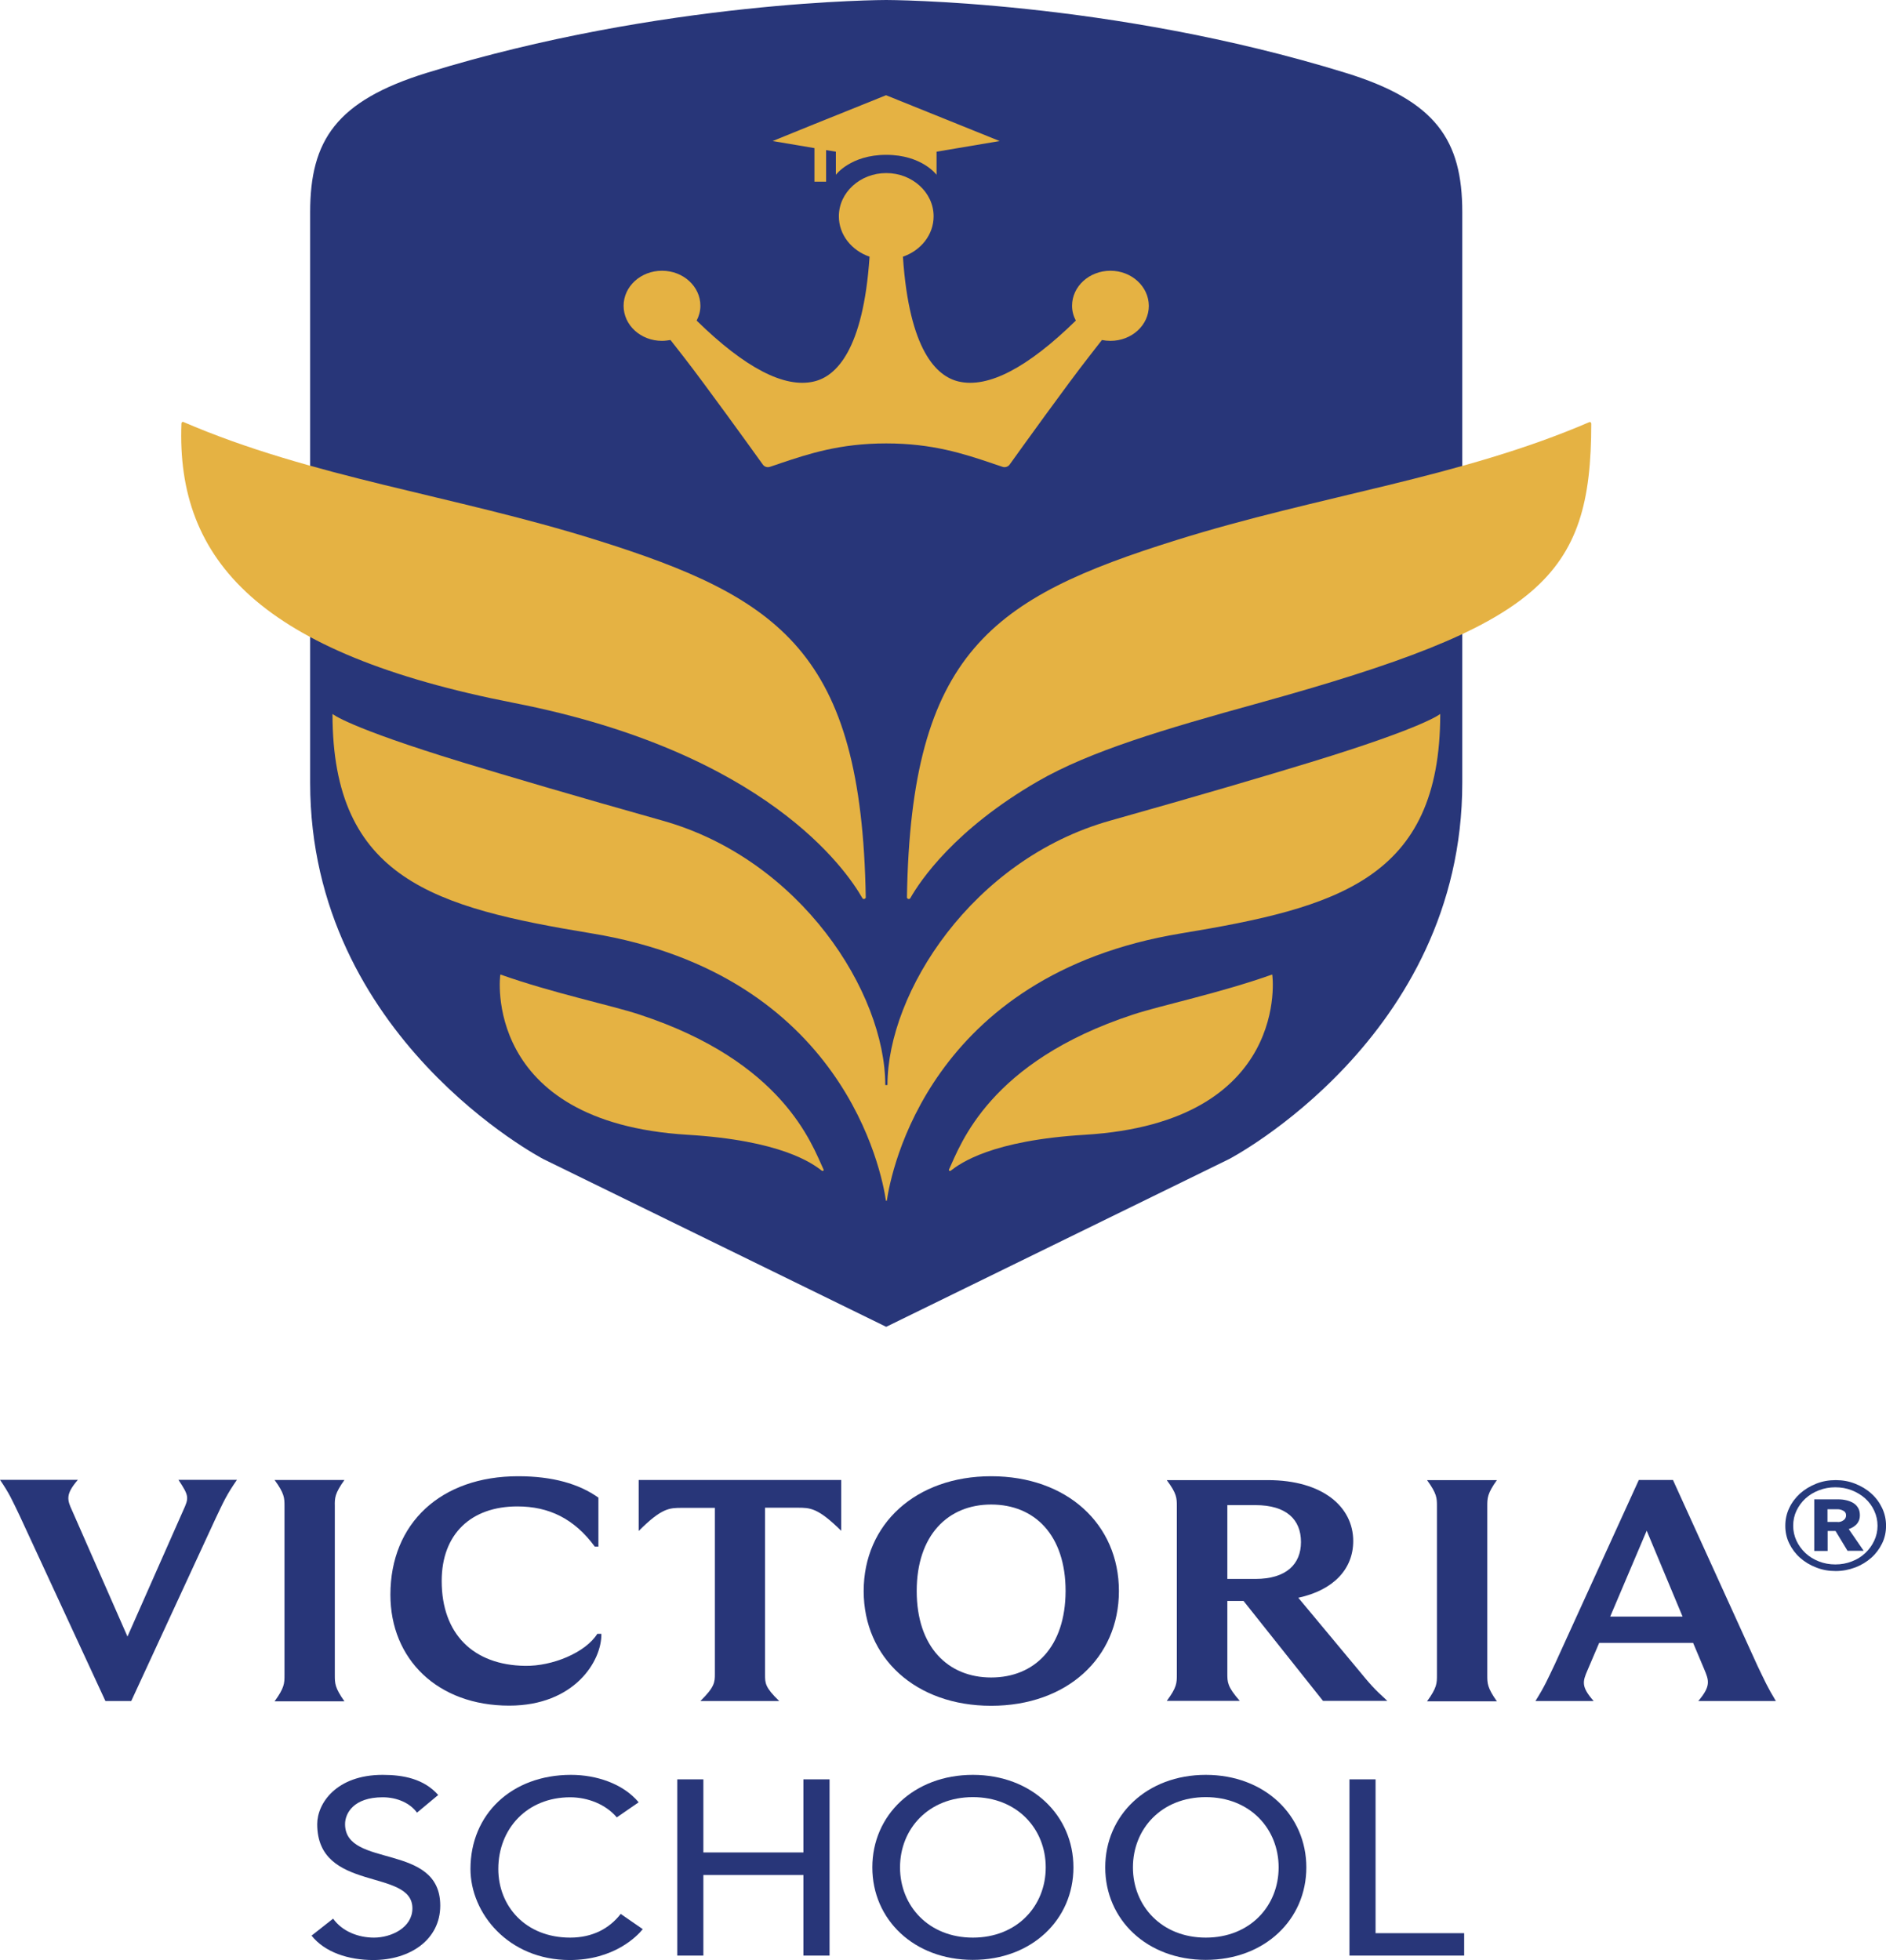 <svg width="51" height="53" viewBox="0 0 51 53" fill="none" xmlns="http://www.w3.org/2000/svg">
<path d="M36.384 1.969C30.006 0 23.964 0 23.964 0C23.964 0 17.922 0 11.544 1.969C9.093 2.727 8.387 3.795 8.387 5.737C8.387 5.737 8.387 14.278 8.387 21.169C8.387 28.059 14.693 31.342 14.693 31.342L23.964 35.878L33.236 31.342C33.236 31.342 39.542 28.059 39.542 21.169C39.542 14.278 39.542 5.737 39.542 5.737C39.542 3.795 38.835 2.723 36.384 1.969Z" fill="#283679"/>
<path d="M30.028 7.321C29.454 7.321 28.99 7.745 28.99 8.269C28.99 8.413 29.028 8.549 29.092 8.669C27.786 9.947 26.718 10.503 25.922 10.316C25.326 10.176 24.586 9.477 24.416 6.941C24.901 6.774 25.246 6.35 25.246 5.849C25.246 5.205 24.671 4.68 23.965 4.68C23.259 4.68 22.684 5.205 22.684 5.849C22.684 6.35 23.029 6.774 23.514 6.941C23.344 9.477 22.603 10.18 22.008 10.316C21.212 10.503 20.144 9.947 18.838 8.669C18.901 8.549 18.94 8.413 18.94 8.269C18.94 7.745 18.476 7.321 17.901 7.321C17.327 7.321 16.863 7.745 16.863 8.269C16.863 8.794 17.327 9.217 17.901 9.217C17.982 9.217 18.059 9.205 18.131 9.194C18.225 9.314 18.348 9.473 18.489 9.652C19.055 10.378 20.327 12.142 20.633 12.569C20.676 12.623 20.748 12.647 20.82 12.623C20.91 12.592 21.02 12.557 21.063 12.542L21.118 12.522C21.863 12.274 22.705 11.99 23.965 11.99C25.224 11.99 26.067 12.274 26.811 12.522L26.867 12.542C26.905 12.553 27.02 12.592 27.109 12.623C27.177 12.647 27.254 12.623 27.297 12.569C27.603 12.142 28.871 10.378 29.441 9.652C29.581 9.469 29.705 9.314 29.798 9.194C29.871 9.209 29.947 9.217 30.028 9.217C30.603 9.217 31.066 8.794 31.066 8.269C31.062 7.745 30.598 7.321 30.028 7.321Z" fill="#E5B243"/>
<path d="M22.024 4.913H22.339V4.059L22.603 4.102V4.727C22.603 4.727 22.999 4.187 23.965 4.187C24.93 4.187 25.326 4.727 25.326 4.727V4.102L27.032 3.814L23.96 2.575L22.65 3.103L22.02 3.356L20.893 3.814L22.024 4.005V4.913Z" fill="#E5B243"/>
<path d="M24.525 24.265C24.525 24.308 24.593 24.327 24.615 24.288C24.887 23.81 25.815 22.428 28.066 21.126C29.478 20.311 31.47 19.72 34.031 19.013C41.652 16.904 43.03 15.638 43.03 11.455C43.03 11.431 43.005 11.404 42.983 11.412C39.507 12.915 35.682 13.393 31.81 14.605C26.832 16.162 24.632 17.634 24.525 24.265Z" fill="#E5B243"/>
<path d="M35.444 20.61C34.202 20.99 32.462 21.503 30.019 22.191C26.292 23.239 23.998 26.844 23.998 29.341H23.969H23.939C23.939 26.84 21.65 23.239 17.918 22.191C15.476 21.503 13.731 20.986 12.493 20.61C9.383 19.658 8.991 19.305 8.991 19.305C8.991 23.775 11.77 24.541 16.003 25.24C22.824 26.366 23.845 31.707 23.956 32.461C23.956 32.468 23.96 32.472 23.969 32.472C23.973 32.472 23.982 32.468 23.982 32.461C24.092 31.707 25.113 26.366 31.934 25.24C36.168 24.541 38.946 23.771 38.946 19.305C38.946 19.305 38.555 19.658 35.444 20.61Z" fill="#E5B243"/>
<path d="M23.411 24.265C23.411 24.308 23.343 24.327 23.321 24.288C22.879 23.511 20.7 20.338 13.905 19.009C7.055 17.673 4.761 15.172 4.906 11.451C4.906 11.428 4.931 11.4 4.953 11.408C8.429 12.911 12.254 13.389 16.126 14.601C21.1 16.162 23.3 17.634 23.411 24.265Z" fill="#E5B243"/>
<path d="M34.402 26.351C34.414 26.347 34.921 30.347 29.338 30.685C26.819 30.837 25.973 31.451 25.709 31.656C25.683 31.676 25.649 31.652 25.662 31.625C25.981 30.938 26.747 28.712 30.64 27.434C31.406 27.182 32.972 26.859 34.402 26.351Z" fill="#E5B243"/>
<path d="M13.531 26.351C13.518 26.347 13.012 30.347 18.594 30.685C21.113 30.837 21.96 31.451 22.224 31.656C22.249 31.676 22.283 31.652 22.27 31.625C21.951 30.938 21.185 28.712 17.292 27.434C16.53 27.182 14.965 26.859 13.531 26.351Z" fill="#E5B243"/>
<path d="M48.277 41.258C48.277 41.087 48.311 40.928 48.384 40.776C48.456 40.625 48.554 40.497 48.677 40.384C48.801 40.275 48.945 40.186 49.111 40.12C49.277 40.054 49.452 40.023 49.639 40.023C49.826 40.023 50.001 40.054 50.166 40.12C50.333 40.186 50.477 40.272 50.601 40.384C50.724 40.493 50.822 40.625 50.894 40.776C50.967 40.928 51.001 41.087 51.001 41.258C51.001 41.429 50.967 41.588 50.894 41.736C50.822 41.883 50.724 42.016 50.601 42.124C50.477 42.233 50.333 42.322 50.166 42.385C50.001 42.447 49.826 42.482 49.639 42.482C49.452 42.482 49.277 42.451 49.111 42.385C48.945 42.322 48.801 42.233 48.677 42.124C48.554 42.016 48.456 41.883 48.384 41.736C48.311 41.588 48.277 41.429 48.277 41.258ZM48.49 41.258C48.49 41.398 48.52 41.534 48.579 41.662C48.639 41.79 48.72 41.899 48.822 41.996C48.924 42.093 49.047 42.167 49.184 42.221C49.324 42.276 49.473 42.303 49.63 42.303C49.788 42.303 49.937 42.276 50.077 42.221C50.218 42.167 50.337 42.093 50.439 41.996C50.541 41.899 50.622 41.79 50.681 41.662C50.741 41.534 50.771 41.402 50.771 41.258C50.771 41.114 50.741 40.978 50.681 40.85C50.622 40.722 50.541 40.613 50.439 40.52C50.337 40.427 50.213 40.353 50.077 40.299C49.937 40.244 49.788 40.217 49.63 40.217C49.473 40.217 49.324 40.244 49.184 40.299C49.043 40.353 48.924 40.427 48.822 40.52C48.72 40.613 48.639 40.726 48.579 40.85C48.52 40.975 48.49 41.111 48.49 41.258ZM49.962 41.938L49.635 41.398H49.422V41.938H49.06V40.543H49.715C49.788 40.543 49.856 40.551 49.924 40.567C49.992 40.582 50.052 40.606 50.107 40.637C50.162 40.668 50.209 40.714 50.243 40.769C50.277 40.823 50.294 40.893 50.294 40.978C50.294 41.072 50.264 41.149 50.209 41.212C50.15 41.274 50.077 41.32 49.992 41.347L50.396 41.934H49.962V41.938ZM49.699 41.157C49.754 41.157 49.805 41.142 49.852 41.107C49.898 41.076 49.92 41.029 49.92 40.975C49.92 40.916 49.894 40.874 49.843 40.85C49.792 40.823 49.745 40.811 49.699 40.811H49.418V41.153H49.699V41.157Z" fill="#263A7C"/>
<path d="M9.008 51.881C9.259 52.231 9.693 52.394 10.114 52.394C10.578 52.394 11.152 52.126 11.152 51.602C11.152 50.506 8.578 51.186 8.578 49.325C8.578 48.766 9.093 47.993 10.348 47.993C10.914 47.993 11.463 48.102 11.85 48.537L11.276 49.015C11.097 48.766 10.752 48.599 10.348 48.599C9.565 48.599 9.331 49.03 9.331 49.325C9.331 50.53 11.905 49.811 11.905 51.528C11.905 52.448 11.093 53 10.093 53C9.42 53 8.782 52.79 8.425 52.34L9.008 51.881Z" fill="#283679"/>
<path d="M16.679 49.143C16.385 48.793 15.896 48.599 15.419 48.599C14.249 48.599 13.475 49.454 13.475 50.537C13.475 51.539 14.207 52.394 15.419 52.394C16.015 52.394 16.475 52.153 16.785 51.753L17.381 52.165C17.228 52.359 16.598 53 15.407 53C13.747 53 12.722 51.734 12.722 50.537C12.722 49.057 13.836 47.993 15.441 47.993C16.126 47.993 16.849 48.23 17.27 48.735L16.679 49.143Z" fill="#283679"/>
<path d="M18.314 48.114H19.02V50.091H21.726V48.114H22.432V52.88H21.726V50.701H19.02V52.88H18.314V48.114Z" fill="#283679"/>
<path d="M23.589 50.495C23.589 49.081 24.716 47.993 26.308 47.993C27.899 47.993 29.027 49.085 29.027 50.495C29.027 51.908 27.899 52.996 26.308 52.996C24.716 52.996 23.589 51.908 23.589 50.495ZM28.278 50.495C28.278 49.45 27.503 48.595 26.308 48.595C25.112 48.595 24.338 49.45 24.338 50.495C24.338 51.536 25.112 52.394 26.308 52.394C27.503 52.394 28.278 51.539 28.278 50.495Z" fill="#283679"/>
<path d="M29.887 50.495C29.887 49.081 31.014 47.993 32.606 47.993C34.197 47.993 35.325 49.085 35.325 50.495C35.325 51.908 34.197 52.996 32.606 52.996C31.014 52.996 29.887 51.908 29.887 50.495ZM34.576 50.495C34.576 49.45 33.801 48.595 32.606 48.595C31.41 48.595 30.636 49.45 30.636 50.495C30.636 51.536 31.41 52.394 32.606 52.394C33.801 52.394 34.576 51.539 34.576 50.495Z" fill="#283679"/>
<path d="M36.491 48.114H37.197V52.274H39.593V52.88H36.491V48.114Z" fill="#283679"/>
<path d="M4.953 40.846L3.447 44.253L1.957 40.862C1.817 40.559 1.762 40.415 2.106 40.015H0C0.26 40.396 0.328 40.563 0.532 40.986L2.851 45.997H3.549L5.821 41.079C6.046 40.605 6.127 40.419 6.408 40.015H4.825C5.119 40.458 5.11 40.501 4.953 40.846Z" fill="#283679"/>
<path d="M9.314 40.019H7.425C7.693 40.388 7.693 40.505 7.693 40.73V45.294C7.693 45.515 7.693 45.636 7.425 46.005H9.314C9.054 45.636 9.054 45.519 9.054 45.294V40.73C9.05 40.508 9.05 40.388 9.314 40.019Z" fill="#283679"/>
<path d="M17.271 41.398C17.897 40.773 18.101 40.773 18.446 40.773H19.331V45.255C19.331 45.484 19.331 45.612 18.939 45.997H21.071C20.688 45.628 20.688 45.511 20.688 45.286V40.769H21.565C21.909 40.769 22.114 40.769 22.748 41.394V40.019H17.271V41.398Z" fill="#283679"/>
<path d="M26.802 39.918C24.764 39.918 23.355 41.211 23.355 43.022C23.355 44.831 24.76 46.125 26.802 46.125C28.849 46.125 30.257 44.831 30.257 43.022C30.257 41.211 28.849 39.918 26.802 39.918ZM26.802 45.36C25.636 45.36 24.789 44.536 24.789 43.022C24.789 41.511 25.636 40.683 26.802 40.683C27.976 40.683 28.815 41.507 28.815 43.022C28.81 44.536 27.976 45.36 26.802 45.36Z" fill="#283679"/>
<path d="M35.108 43.204C36.061 42.998 36.593 42.427 36.593 41.67C36.593 40.749 35.772 40.023 34.282 40.023H31.551C31.823 40.388 31.823 40.508 31.823 40.73V45.286C31.823 45.507 31.823 45.628 31.551 45.993H33.525C33.189 45.608 33.189 45.488 33.189 45.251V43.29H33.627L35.776 45.993H37.516C37.142 45.651 37.057 45.55 36.712 45.131L35.108 43.204ZM33.946 42.695H33.189V40.699H33.946C34.789 40.699 35.18 41.091 35.18 41.697C35.18 42.291 34.789 42.695 33.946 42.695Z" fill="#283679"/>
<path d="M40.478 40.023H38.589C38.857 40.392 38.857 40.508 38.857 40.734V45.294C38.857 45.515 38.857 45.636 38.589 46.005H40.478C40.218 45.636 40.218 45.519 40.218 45.294V40.734C40.218 40.508 40.218 40.388 40.478 40.023Z" fill="#283679"/>
<path d="M48.022 45.997C47.788 45.612 47.724 45.453 47.529 45.053L45.239 40.019H44.316L42.044 45.002C41.848 45.41 41.776 45.589 41.52 45.997H43.095C42.75 45.605 42.797 45.469 42.929 45.162L43.244 44.424H45.784L46.082 45.131C46.214 45.445 46.269 45.589 45.924 45.997H48.022ZM43.542 43.713L44.529 41.39L45.499 43.713H43.542Z" fill="#283679"/>
<path d="M14.199 45.045C12.803 45.026 11.944 44.187 11.944 42.75C11.944 41.475 12.744 40.734 13.99 40.734C14.846 40.734 15.531 41.068 16.084 41.821H16.182V40.497C15.658 40.124 14.944 39.918 14.012 39.918C11.927 39.918 10.557 41.184 10.557 43.122C10.557 44.866 11.833 46.121 13.769 46.121C15.539 46.121 16.275 44.909 16.262 44.179H16.152C15.833 44.688 14.939 45.057 14.199 45.045Z" fill="#283679"/>
</svg>
